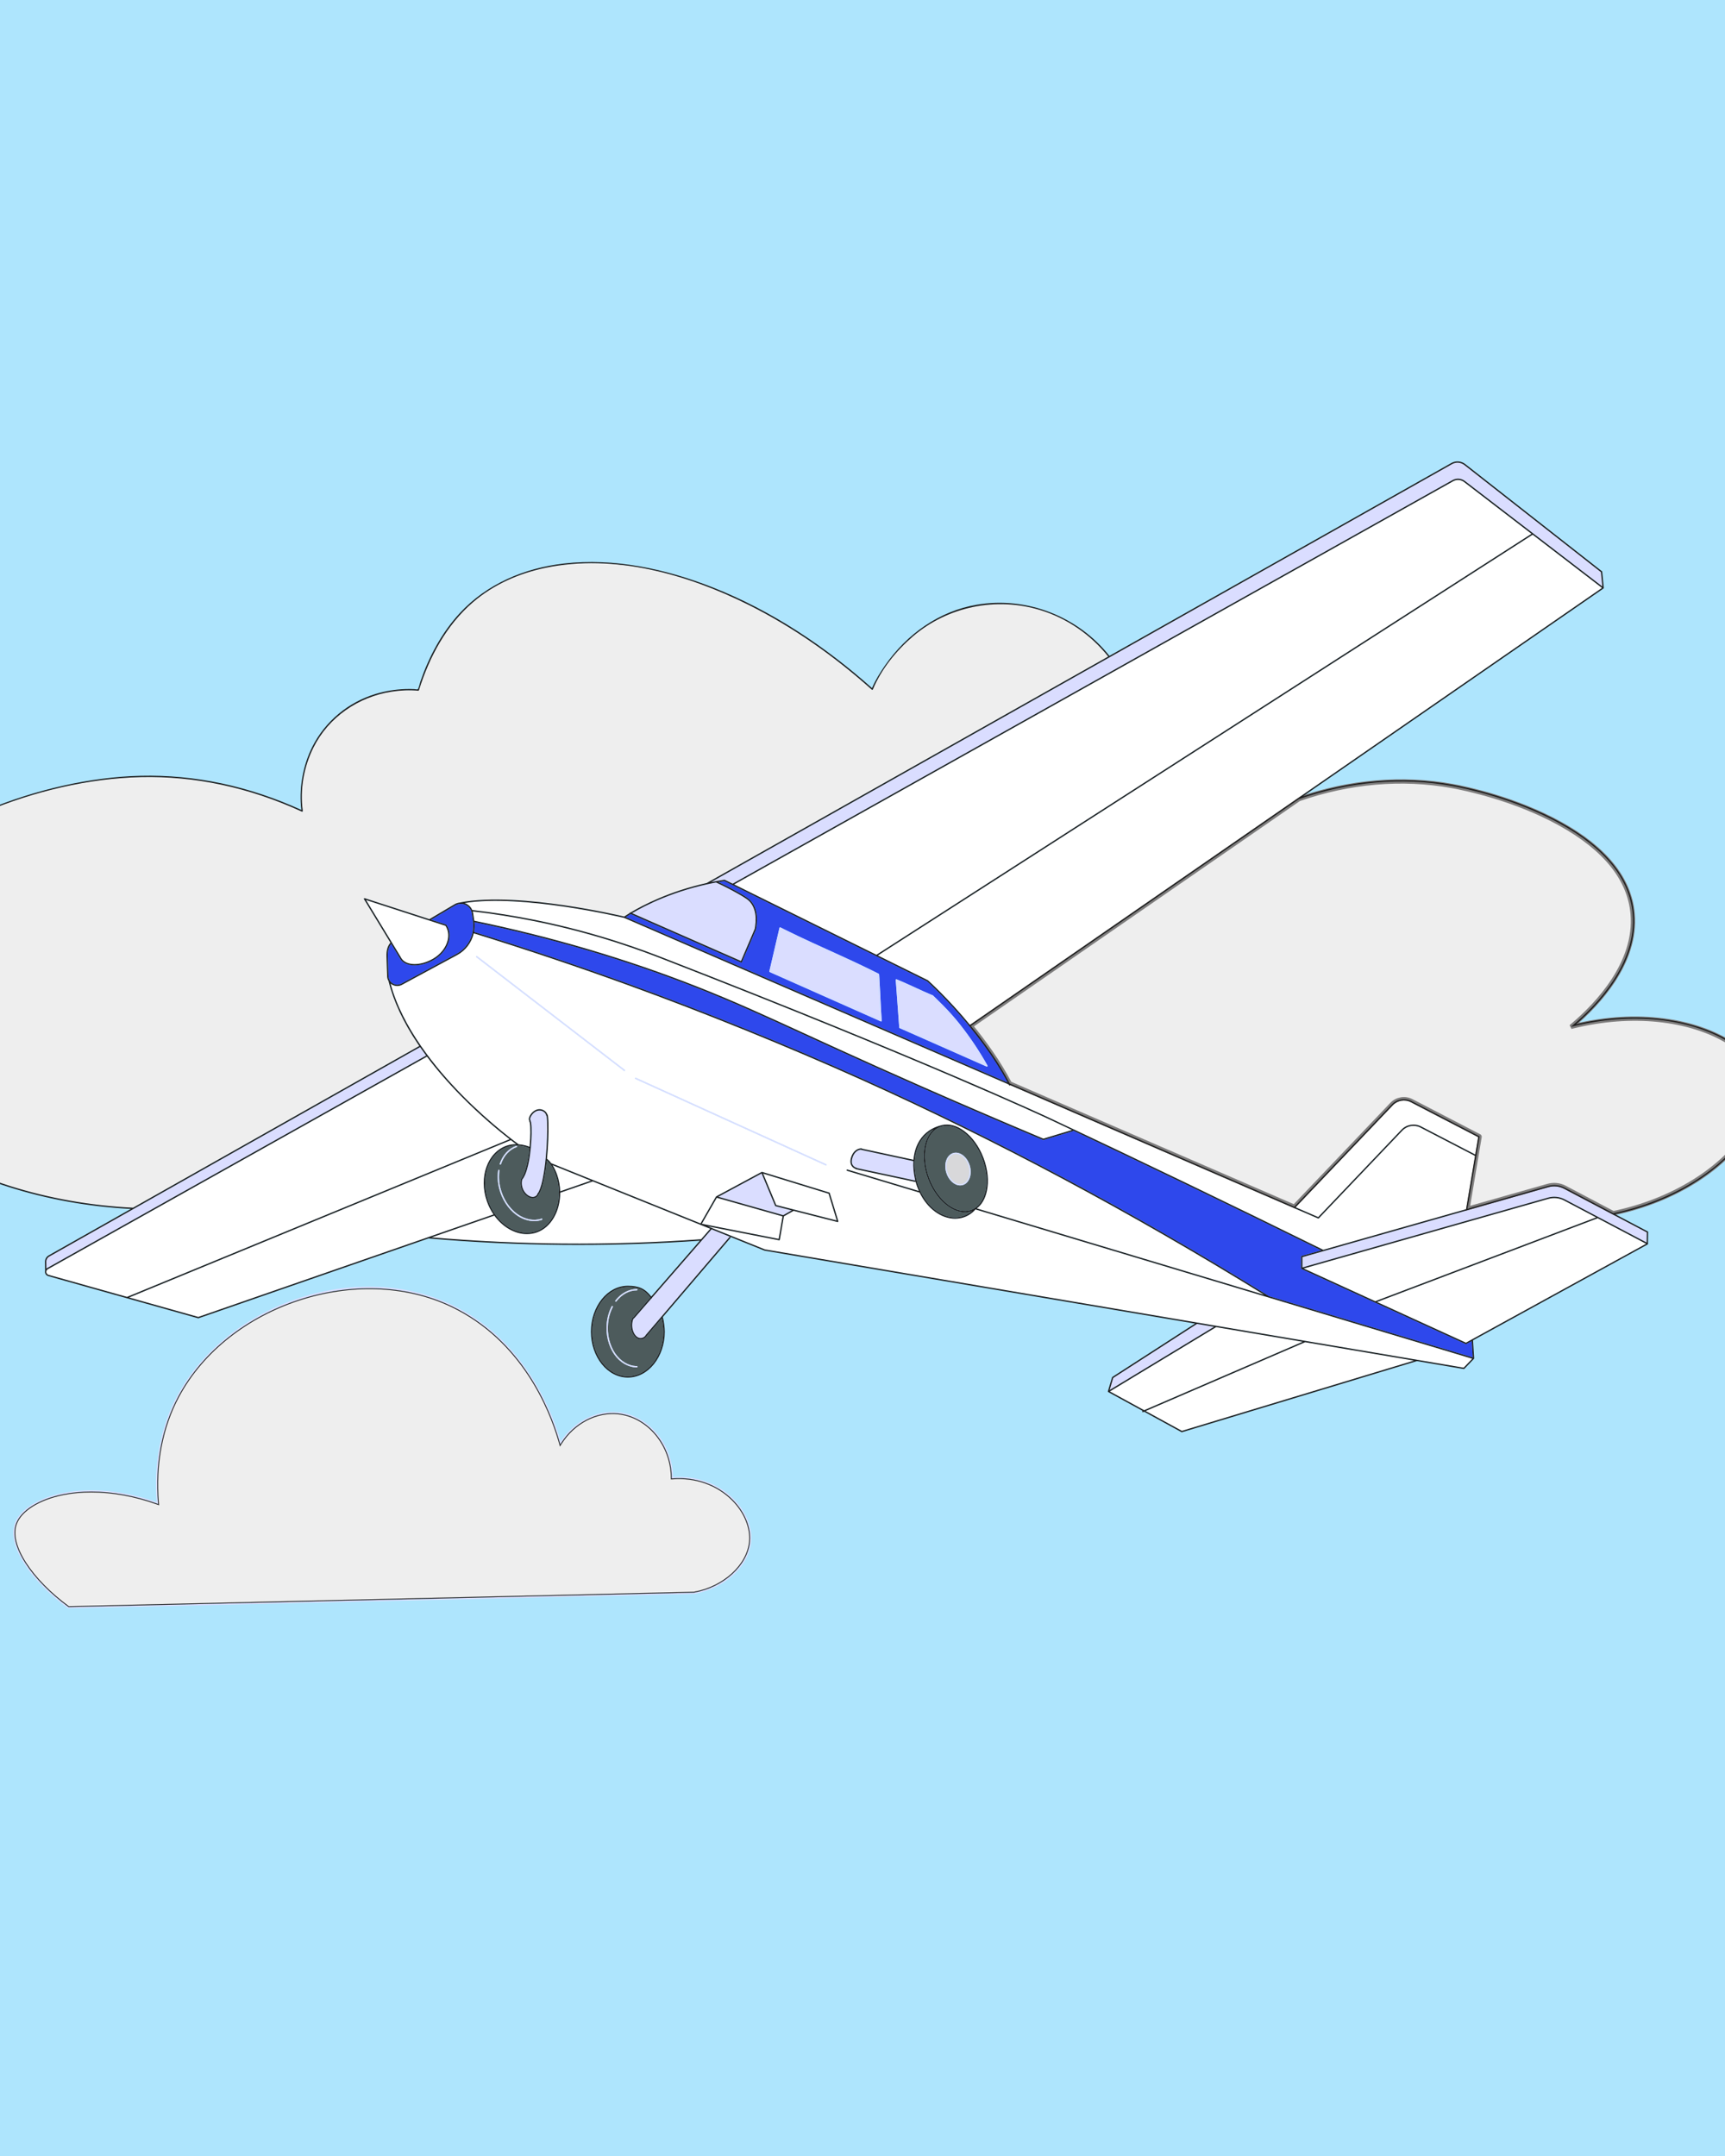 <svg xmlns="http://www.w3.org/2000/svg" width="400" height="500" viewBox="0 0 400 500" fill="none"><rect x="0" y="0" width="400" height="500" fill="#333333" stroke="none"/><g clip-path="url(#clip0_85_551)"><g clip-path="url(#clip1_85_551)"><path d="M470 -104.215H-71V500H470V-104.215Z" fill="#AEE5FD"></path></g><path d="M301.184 185.326C312.866 181.24 325.126 180.182 336.641 182.265C339.888 182.853 351.292 185.22 361.769 191.02C372.224 196.806 377.884 203.84 378.589 211.921C379.584 223.307 370.358 232.971 364.77 237.717L364.281 238.133L364.904 237.982C378.286 234.716 391.731 236.09 400.873 241.656C404.959 244.145 407.627 247.243 408.384 250.377C409.17 253.619 408.133 257.723 405.468 261.932C399.582 271.23 387.851 278.49 374.083 281.36L362.847 275.433C361.648 274.8 360.269 274.656 358.964 275.027L340.287 280.339L343.089 263.655V263.649C343.091 263.638 343.089 263.628 343.088 263.617C343.086 263.608 343.087 263.599 343.085 263.589L343.059 263.538C343.054 263.531 343.046 263.526 343.04 263.519C343.031 263.513 343.024 263.505 343.015 263.499C343.013 263.498 343.011 263.497 343.009 263.496L327.294 255.344C325.786 254.562 323.918 254.879 322.752 256.112L300.126 279.855L234.136 251.267C231.565 246.344 228.254 241.747 225.122 237.926L301.184 185.326Z" fill="#EEEEEE"></path><path d="M301.184 185.326C312.866 181.24 325.126 180.182 336.641 182.265C339.888 182.853 351.292 185.22 361.769 191.02C372.224 196.806 377.884 203.84 378.589 211.921C379.584 223.307 370.358 232.971 364.77 237.717L364.281 238.133L364.904 237.982C378.286 234.716 391.731 236.09 400.873 241.656C404.959 244.145 407.627 247.243 408.384 250.377C409.17 253.619 408.133 257.723 405.468 261.932C399.582 271.23 387.851 278.49 374.083 281.36L362.847 275.433C361.648 274.8 360.269 274.656 358.964 275.027L340.287 280.339L343.089 263.655V263.649C343.091 263.638 343.089 263.628 343.088 263.617C343.086 263.608 343.087 263.599 343.085 263.589L343.059 263.538C343.054 263.531 343.046 263.526 343.04 263.519C343.031 263.513 343.024 263.505 343.015 263.499C343.013 263.498 343.011 263.497 343.009 263.496L327.294 255.344C325.786 254.562 323.918 254.879 322.752 256.112L300.126 279.855L234.136 251.267C231.565 246.344 228.254 241.747 225.122 237.926L301.184 185.326Z" stroke="#7E7D7D"></path><path d="M381.873 285.811L381.835 288.165L362.848 278.148C361.648 277.516 360.269 277.371 358.964 277.742L302.008 293.943V291.543L306.871 290.159C306.873 290.159 306.873 290.159 306.873 290.159L359.047 275.32C360.277 274.97 361.575 275.106 362.705 275.701L381.873 285.811Z" fill="#DADDFF"></path><path d="M381.717 288.445L339.929 311.387L319.288 301.949L370.342 282.58C370.385 282.564 370.414 282.531 370.43 282.491L381.717 288.445Z" fill="white"></path><path d="M371.229 132.68L371.556 136.016L339.68 111.547C338.851 110.91 337.725 110.83 336.814 111.344L169.898 204.943L168.06 204.034C168.054 204.031 168.049 204.032 168.044 204.03C168.035 204.026 168.026 204.024 168.016 204.023C168.006 204.02 167.995 204.02 167.985 204.021C167.979 204.021 167.975 204.019 167.969 204.02C166.903 204.183 165.868 204.37 164.862 204.574L336.689 107.644C337.613 107.121 338.749 107.207 339.583 107.862L371.229 132.68Z" fill="#DADDFF"></path><path d="M371.483 136.343L224.927 237.69C219.831 231.51 215.258 227.414 215.183 227.348C215.178 227.343 215.172 227.341 215.166 227.337C215.16 227.334 215.156 227.329 215.15 227.325L203.549 221.587L355.396 123.993L371.483 136.343Z" fill="white"></path><path d="M370.132 282.334L318.901 301.771L302.294 294.177L359.047 278.035C360.277 277.684 361.575 277.821 362.705 278.416L370.132 282.334Z" fill="white"></path><path d="M355.139 123.797L203.231 221.43L170.227 205.107L336.963 111.609C337.768 111.154 338.762 111.224 339.495 111.787L355.139 123.797Z" fill="white"></path><path d="M342.771 263.714L342.094 267.75L329.518 261.226C328.011 260.445 326.142 260.761 324.976 261.994L305.668 282.256L300.422 279.983L322.971 256.321C324.046 255.184 325.766 254.894 327.154 255.613L342.771 263.714Z" fill="white"></path><path d="M342.04 268.065L339.963 280.432L306.846 289.851C285.543 279.343 264.148 269.033 243.259 259.211C242.978 259.08 214.54 245.765 153.946 222.195C149.849 220.601 138.965 216.367 124.155 213.367C119.304 212.385 114.376 211.603 109.509 211.042C109.237 210.413 108.749 209.894 108.114 209.591C107.973 209.523 107.829 209.468 107.681 209.425C120.989 207.265 144.087 212.714 144.738 212.869L233.917 251.503C233.946 251.559 233.975 251.613 234.004 251.669C234.031 251.722 234.084 251.751 234.139 251.751C234.162 251.751 234.186 251.746 234.208 251.734C234.241 251.718 234.263 251.69 234.276 251.658L305.644 282.577C305.645 282.577 305.646 282.577 305.646 282.577C305.664 282.584 305.683 282.588 305.701 282.589C305.702 282.589 305.703 282.589 305.704 282.589C305.723 282.589 305.74 282.585 305.757 282.578C305.762 282.577 305.765 282.575 305.77 282.572C305.783 282.566 305.797 282.557 305.808 282.546C305.81 282.545 305.813 282.544 305.814 282.542L325.195 262.203C326.27 261.067 327.99 260.777 329.378 261.496L342.04 268.065Z" fill="white"></path><path d="M341.278 310.992L341.518 314.818L294.289 300.623C263.043 281.252 231.353 264.298 200.102 250.233C182.865 242.475 163.563 234.642 145.753 228.179C133.948 223.894 121.892 219.843 109.918 216.14C110.06 215.395 110.094 214.624 110.007 213.85C127.948 217.557 145.29 222.685 161.554 229.093C170.122 232.469 177.124 235.683 186.813 240.13C196.231 244.452 207.95 249.832 225.966 257.599C231.265 259.883 236.617 262.161 241.874 264.371L241.925 264.393L248.75 262.329C248.814 262.31 248.855 262.25 248.856 262.186C267.82 271.144 287.15 280.477 306.409 289.976L301.814 291.282C301.811 291.284 301.809 291.286 301.807 291.287C301.796 291.291 301.787 291.296 301.779 291.301C301.77 291.307 301.762 291.31 301.755 291.316C301.748 291.324 301.742 291.331 301.736 291.338C301.731 291.347 301.725 291.354 301.72 291.363C301.717 291.371 301.714 291.38 301.712 291.389C301.709 291.399 301.707 291.409 301.706 291.42C301.706 291.422 301.705 291.426 301.705 291.428V294.145C301.705 294.152 301.707 294.158 301.708 294.165C301.709 294.173 301.708 294.179 301.709 294.186C301.711 294.189 301.712 294.19 301.713 294.192C301.713 294.195 301.714 294.197 301.715 294.201C301.718 294.206 301.72 294.209 301.724 294.214C301.727 294.224 301.734 294.232 301.74 294.24C301.742 294.243 301.743 294.246 301.747 294.249C301.749 294.252 301.753 294.254 301.757 294.257C301.764 294.264 301.774 294.27 301.783 294.276C301.787 294.277 301.79 294.281 301.793 294.282L339.872 311.695C339.877 311.697 339.883 311.698 339.888 311.701C339.891 311.702 339.895 311.703 339.899 311.704C339.911 311.707 339.923 311.709 339.935 311.709L339.936 311.708C339.95 311.708 339.962 311.707 339.975 311.703C339.98 311.702 339.984 311.699 339.989 311.698C339.995 311.696 340.002 311.693 340.008 311.69L341.278 310.992Z" fill="#2E48EC"></path><path d="M341.401 315.1L339.397 317.181L177.368 289.748L164.053 284.377L180.648 287.64C180.65 287.64 180.651 287.64 180.651 287.64C180.652 287.64 180.652 287.64 180.652 287.64C180.659 287.642 180.667 287.643 180.674 287.643C180.675 287.643 180.676 287.643 180.679 287.643C180.696 287.643 180.714 287.639 180.73 287.634C180.735 287.632 180.738 287.629 180.742 287.627C180.753 287.621 180.765 287.616 180.775 287.607C180.779 287.604 180.783 287.598 180.788 287.593C180.795 287.584 180.803 287.578 180.809 287.568C180.812 287.562 180.813 287.554 180.816 287.547C180.819 287.538 180.824 287.53 180.827 287.52V287.519C180.827 287.517 180.827 287.517 180.828 287.517L181.774 282.078L184.029 280.803L194.215 283.405C194.227 283.409 194.239 283.41 194.251 283.41C194.251 283.41 194.251 283.41 194.253 283.41H194.254C194.269 283.41 194.282 283.408 194.296 283.404C194.298 283.404 194.298 283.403 194.299 283.403C194.316 283.397 194.333 283.388 194.348 283.376C194.351 283.374 194.354 283.369 194.357 283.365C194.367 283.357 194.376 283.347 194.382 283.335C194.385 283.328 194.388 283.323 194.39 283.315C194.394 283.309 194.397 283.303 194.4 283.296C194.4 283.292 194.4 283.288 194.4 283.285C194.402 283.275 194.402 283.265 194.401 283.254C194.401 283.245 194.401 283.235 194.399 283.225C194.397 283.222 194.399 283.218 194.397 283.214L192.402 276.667C192.4 276.662 192.397 276.658 192.394 276.655C192.391 276.645 192.386 276.635 192.38 276.627C192.375 276.619 192.369 276.612 192.363 276.605C192.355 276.599 192.348 276.593 192.341 276.587C192.331 276.582 192.322 276.577 192.313 276.572C192.309 276.571 192.306 276.567 192.301 276.566L176.73 271.774C176.722 271.772 176.715 271.773 176.708 271.772C176.698 271.771 176.688 271.768 176.679 271.77C176.676 271.77 176.674 271.768 176.67 271.768C176.663 271.77 176.655 271.773 176.648 271.776C176.641 271.777 176.634 271.777 176.628 271.779C176.625 271.78 176.624 271.783 176.621 271.783C176.619 271.784 176.617 271.784 176.614 271.785C176.614 271.785 176.614 271.785 176.613 271.785L166.074 277.455C166.073 277.455 166.073 277.455 166.073 277.456C166.069 277.458 166.066 277.461 166.063 277.462C166.056 277.468 166.048 277.474 166.042 277.481C166.04 277.483 166.039 277.483 166.037 277.485C166.034 277.488 166.03 277.49 166.026 277.494C166.024 277.498 166.024 277.501 166.022 277.505C166.019 277.507 166.015 277.51 166.014 277.514L162.446 283.728L127.921 269.801C127.894 269.791 127.869 269.791 127.842 269.794C127.57 269.425 127.26 269.078 126.908 268.783C126.884 268.764 126.856 268.755 126.828 268.751C126.974 267.287 127.075 265.816 127.134 264.345C127.187 263.052 127.213 261.755 127.177 260.461C127.165 260.036 127.148 259.61 127.103 259.187C127.08 258.961 127.071 258.681 126.959 258.476C126.944 258.447 126.924 258.417 126.899 258.396C126.895 258.392 126.892 258.391 126.889 258.389C126.634 257.694 125.888 257.25 125.158 257.226C124.228 257.196 123.41 257.845 122.948 258.605C122.704 259.009 122.474 259.552 122.767 259.979C122.721 260.042 122.716 260.137 122.794 260.192C122.795 260.194 122.795 260.194 122.796 260.195C122.8 260.201 122.804 260.207 122.806 260.214C122.806 260.214 122.808 260.218 122.811 260.225L122.812 260.226C122.815 260.231 122.816 260.237 122.819 260.243C122.844 260.328 122.865 260.413 122.879 260.501C122.901 260.624 122.91 260.704 122.923 260.844C122.939 261.004 122.949 261.165 122.957 261.325C123.002 262.222 122.981 263.124 122.939 264.022C122.909 264.671 122.861 265.319 122.8 265.966C122.337 265.754 121.371 265.45 120.222 265.37C120.211 265.348 120.198 265.329 120.177 265.313C120.114 265.269 113.885 260.816 107.128 253.945C101.025 247.737 93.262 238.262 90.551 228.068C90.67 228.174 90.801 228.27 90.945 228.352C91.308 228.56 91.709 228.665 92.11 228.665C92.492 228.665 92.872 228.571 93.222 228.383L106.018 221.479C107.992 220.414 109.364 218.549 109.854 216.437C121.814 220.137 133.857 224.183 145.649 228.463C163.452 234.924 182.746 242.754 199.976 250.509C230.895 264.423 262.24 281.168 293.161 300.282L226.492 280.243C227.635 279.399 228.45 278.008 228.836 276.206C229.329 273.888 229.053 271.164 228.055 268.535C227.059 265.907 225.458 263.684 223.551 262.278C221.824 261.003 220.027 260.535 218.429 260.924C218.427 260.924 218.423 260.924 218.419 260.924C216.16 261.443 214.362 262.683 213.222 264.508C212.431 265.773 211.963 267.295 211.824 268.976C211.812 268.969 211.8 268.962 211.784 268.958L199.909 266.396C199.888 266.346 199.845 266.307 199.775 266.306C198.852 266.294 198.069 266.912 197.653 267.704C197.252 268.469 196.971 269.561 197.466 270.346C197.673 270.673 197.982 270.925 198.344 271.058C198.362 271.103 198.398 271.14 198.449 271.151L212.151 274.081C212.162 274.083 212.173 274.085 212.184 274.085C212.233 274.085 212.279 274.059 212.306 274.019C212.509 274.788 212.77 275.521 213.079 276.213L196.497 271.228C196.417 271.204 196.332 271.249 196.307 271.329C196.283 271.41 196.329 271.494 196.409 271.519L213.252 276.581C215.025 280.242 218.21 282.629 221.462 282.629C221.957 282.629 222.454 282.574 222.946 282.46C224.188 282.172 225.395 281.432 226.198 280.473L341.401 315.1ZM191.676 270.204C191.71 270.127 191.676 270.037 191.601 270.002L147.463 249.948C147.387 249.914 147.297 249.948 147.261 250.025C147.227 250.1 147.261 250.191 147.337 250.225L191.474 270.279C191.495 270.289 191.516 270.292 191.538 270.292C191.595 270.292 191.651 270.26 191.676 270.204ZM144.906 248.327C144.958 248.26 144.945 248.164 144.879 248.113L110.625 221.738C110.558 221.687 110.464 221.699 110.413 221.766C110.36 221.831 110.374 221.927 110.439 221.978L144.693 248.353C144.721 248.375 144.754 248.385 144.785 248.385C144.832 248.385 144.877 248.366 144.906 248.327Z" fill="white"></path><path d="M327.888 315.54L274.063 331.834L265.651 327.231L302.643 311.266L327.888 315.54Z" fill="white"></path><path d="M302.092 311.173L265.313 327.046L257.352 322.691L282.005 307.772L302.092 311.173Z" fill="white"></path><path d="M281.545 307.694L257.304 322.365L258.138 319.562L277.574 307.022L281.545 307.694Z" fill="#DADDFF"></path><path d="M256.987 152.257L163.87 204.786C155.157 206.709 148.94 209.994 146.223 211.624C146.107 211.573 146 211.67 145.992 211.764C145.318 212.176 144.9 212.46 144.755 212.561C144.067 212.398 138.115 211.011 130.77 209.934C123.59 208.881 113.572 207.917 106.62 209.307C106.608 209.31 106.6 209.316 106.589 209.321C106.177 209.361 105.772 209.491 105.404 209.708L99.567 213.169L84.574 208.303C84.573 208.302 84.571 208.302 84.569 208.302C84.558 208.3 84.549 208.3 84.538 208.298C84.528 208.297 84.518 208.296 84.51 208.297C84.501 208.298 84.494 208.302 84.486 208.304C84.475 208.307 84.464 208.309 84.454 208.315C84.453 208.316 84.451 208.316 84.449 208.318C84.443 208.321 84.439 208.327 84.433 208.331C84.425 208.338 84.416 208.344 84.409 208.354C84.403 208.363 84.398 208.372 84.394 208.381C84.391 208.388 84.386 208.393 84.384 208.4C84.382 208.401 84.384 208.404 84.382 208.405C84.38 208.416 84.38 208.427 84.379 208.438C84.379 208.448 84.376 208.456 84.377 208.465C84.379 208.473 84.382 208.482 84.385 208.49C84.388 208.501 84.391 208.511 84.396 208.521C84.397 208.522 84.397 208.524 84.398 208.525L90.541 218.621C89.865 219.381 89.571 220.4 89.619 221.825L89.771 226.4C89.784 226.803 89.898 227.186 90.096 227.519C91.231 232.154 93.508 237.036 96.864 242.032C96.987 242.214 97.112 242.395 97.237 242.577L30.846 280.086C10.953 279.109 -7.755 273.19 -21.836 263.416C-34.895 254.353 -42.68 242.87 -43.194 231.913C-43.572 223.858 -39.937 215.484 -32.682 207.697C-18.134 192.085 8.716 180.787 32.615 180.22C45.197 179.923 57.759 182.607 69.953 188.201C69.977 188.226 70.013 188.236 70.049 188.234C70.111 188.24 70.173 188.208 70.201 188.147C70.215 188.119 70.215 188.089 70.211 188.061C70.21 188.055 70.211 188.05 70.21 188.044C69.505 183.115 70.472 177.779 72.687 173.351C76.219 166.293 83.112 161.585 90.851 160.398C92.871 160.089 94.957 159.978 96.994 160.186C97.061 160.193 97.122 160.133 97.14 160.075C99.542 152.375 103.484 144.991 109.665 139.671C114.448 135.555 120.347 132.954 126.497 131.677C142.444 128.367 159.342 133.159 173.587 140.271C183.969 145.452 193.516 152.214 202.157 159.935C202.25 160.018 202.368 159.975 202.411 159.869C204.358 155.171 207.865 150.857 211.689 147.58C219.808 140.621 231.052 138.354 241.275 141.5C247.471 143.407 252.948 147.198 256.987 152.257Z" fill="#EEEEEE"></path><path d="M248.59 262.06L241.942 264.069C236.701 261.867 231.368 259.595 226.087 257.319C208.074 249.554 196.356 244.176 186.941 239.854C177.245 235.404 170.24 232.189 161.664 228.81C145.354 222.383 127.96 217.243 109.965 213.53L109.717 211.779C109.697 211.636 109.665 211.497 109.625 211.361C114.435 211.92 119.301 212.695 124.094 213.665C138.878 216.659 149.746 220.887 153.837 222.478C214.418 246.044 242.849 259.355 243.128 259.486C244.946 260.34 246.766 261.198 248.59 262.06Z" fill="white"></path><path d="M233.693 251.075L145.098 212.694C145.32 212.545 145.707 212.293 146.248 211.964C149.544 213.414 152.84 214.863 156.138 216.312C159.475 217.779 162.812 219.246 166.149 220.712C168.041 221.543 169.932 222.375 171.822 223.206C171.89 223.235 171.996 223.234 172.03 223.151C172.823 221.302 173.616 219.453 174.408 217.603C174.606 217.141 174.804 216.678 175.003 216.216C175.095 216.001 175.219 215.78 175.282 215.556C175.314 215.442 175.328 215.319 175.349 215.202C175.451 214.614 175.517 214.017 175.53 213.419C175.561 211.979 175.274 210.476 174.4 209.298C173.793 208.482 172.927 207.957 172.064 207.447C170.388 206.454 168.656 205.551 166.894 204.718C166.783 204.666 166.67 204.613 166.558 204.561C167.022 204.48 167.492 204.401 167.969 204.328L214.997 227.589C215.482 228.024 226.982 238.432 233.693 251.075ZM228.777 247.341C228.909 247.399 229.063 247.275 228.984 247.133C228.108 245.564 227.173 244.027 226.182 242.527C225.056 240.824 223.856 239.17 222.59 237.568C221.371 236.027 220.058 234.563 218.68 233.162C218.055 232.527 217.419 231.903 216.78 231.283C216.703 231.21 216.628 231.136 216.552 231.063C216.477 230.99 216.401 230.89 216.311 230.835C216.225 230.782 216.112 230.753 216.017 230.714C215.892 230.662 215.765 230.609 215.64 230.556C215.168 230.357 214.698 230.151 214.231 229.942C212.346 229.101 210.485 228.205 208.583 227.402C208.356 227.306 208.128 227.211 207.901 227.118C207.839 227.093 207.791 227.111 207.759 227.147C207.726 227.171 207.704 227.21 207.708 227.264C207.919 230.132 208.13 232.998 208.34 235.864C208.399 236.672 208.459 237.479 208.518 238.286C208.522 238.336 208.544 238.395 208.594 238.417C211.218 239.578 213.842 240.739 216.466 241.898C219.092 243.059 221.716 244.22 224.34 245.379C225.819 246.033 227.297 246.687 228.777 247.341ZM204.222 236.86C204.317 236.903 204.459 236.855 204.451 236.729C204.294 234.546 204.201 232.358 204.093 230.172C204.04 229.073 203.983 227.973 203.912 226.874C203.896 226.623 203.879 226.37 203.862 226.118C203.854 225.998 203.865 225.893 203.749 225.825C203.613 225.745 203.464 225.681 203.321 225.609C202.77 225.332 202.215 225.057 201.66 224.785C199.471 223.713 197.26 222.687 195.044 221.675C192.835 220.664 190.619 219.668 188.413 218.653C186.186 217.627 183.969 216.582 181.776 215.486C181.509 215.351 181.24 215.216 180.974 215.081C180.948 215.067 180.922 215.063 180.898 215.064C180.833 215.058 180.77 215.089 180.751 215.171C180.142 217.784 179.531 220.397 178.923 223.01C178.749 223.757 178.574 224.504 178.4 225.251C178.387 225.31 178.408 225.394 178.471 225.422C181.819 226.91 185.168 228.396 188.515 229.884C191.863 231.372 195.212 232.859 198.561 234.346C200.448 235.184 202.335 236.022 204.222 236.86Z" fill="#2E48EC"></path><path d="M228.984 247.133C229.064 247.276 228.909 247.4 228.777 247.341C227.297 246.687 225.82 246.033 224.34 245.379C221.716 244.22 219.092 243.059 216.467 241.898C213.842 240.739 211.218 239.578 208.594 238.417C208.544 238.395 208.523 238.336 208.519 238.286C208.459 237.479 208.4 236.672 208.34 235.864C208.13 232.998 207.92 230.132 207.708 227.264C207.705 227.21 207.727 227.171 207.759 227.147C207.791 227.111 207.839 227.093 207.902 227.118C208.129 227.211 208.356 227.306 208.583 227.402C210.486 228.205 212.346 229.101 214.232 229.942C214.698 230.151 215.169 230.357 215.64 230.556C215.766 230.609 215.892 230.662 216.017 230.714C216.112 230.753 216.225 230.782 216.311 230.835C216.401 230.89 216.478 230.99 216.552 231.063C216.629 231.136 216.704 231.21 216.78 231.283C217.42 231.903 218.056 232.527 218.68 233.162C220.059 234.563 221.371 236.027 222.59 237.568C223.857 239.17 225.056 240.824 226.182 242.527C227.173 244.027 228.108 245.564 228.984 247.133ZM228.497 246.886C228.468 246.837 228.44 246.786 228.411 246.735C227.514 245.161 226.557 243.619 225.544 242.117C224.392 240.412 223.172 238.748 221.87 237.154C220.665 235.678 219.37 234.279 218.023 232.931C217.715 232.622 217.404 232.314 217.09 232.009C216.933 231.855 216.775 231.702 216.617 231.549C216.47 231.406 216.328 231.229 216.163 231.108C216.071 231.042 215.938 231.008 215.833 230.964C215.726 230.919 215.619 230.874 215.512 230.829C215.278 230.731 215.043 230.63 214.81 230.528C214.345 230.326 213.882 230.118 213.42 229.909C211.628 229.097 209.849 228.25 208.03 227.499C208.083 228.228 208.137 228.958 208.19 229.687C208.398 232.52 208.606 235.352 208.815 238.185C210.271 238.829 211.726 239.472 213.182 240.116C215.807 241.277 218.432 242.437 221.056 243.597C223.537 244.694 226.016 245.79 228.497 246.886Z" fill="#DADDFF"></path><path d="M227.772 268.644C228.749 271.219 229.021 273.882 228.539 276.144C228.062 278.381 226.903 279.953 225.275 280.57C221.89 281.855 217.504 278.594 215.496 273.302C213.488 268.01 214.609 262.66 217.992 261.375C218.488 261.188 219.01 261.094 219.548 261.094C220.777 261.094 222.091 261.579 223.372 262.523C225.232 263.895 226.795 266.07 227.772 268.644ZM224.876 273.124C225.168 272.275 225.164 271.266 224.865 270.286C224.243 268.246 222.517 266.957 221.017 267.414C219.517 267.871 218.804 269.904 219.426 271.944C219.963 273.708 221.325 274.909 222.652 274.909C222.861 274.909 223.07 274.88 223.274 274.818C224.01 274.593 224.579 273.992 224.876 273.124Z" fill="#4D5B5C"></path><path d="M228.411 246.735C228.44 246.786 228.468 246.837 228.497 246.886C226.016 245.79 223.537 244.694 221.056 243.597C218.432 242.437 215.808 241.277 213.182 240.116C211.726 239.472 210.271 238.829 208.815 238.185C208.606 235.352 208.398 232.52 208.191 229.687C208.137 228.957 208.084 228.228 208.03 227.499C209.85 228.25 211.628 229.097 213.421 229.909C213.883 230.118 214.346 230.326 214.81 230.528C215.043 230.63 215.278 230.731 215.513 230.829C215.619 230.874 215.726 230.919 215.833 230.964C215.938 231.008 216.072 231.042 216.163 231.108C216.328 231.229 216.47 231.405 216.617 231.549C216.775 231.702 216.933 231.855 217.09 232.009C217.404 232.315 217.715 232.622 218.024 232.931C219.37 234.279 220.665 235.677 221.871 237.154C223.172 238.748 224.393 240.412 225.544 242.117C226.557 243.619 227.514 245.161 228.411 246.735Z" fill="#DADDFF"></path><path d="M225.383 280.855C225.396 280.85 225.408 280.843 225.423 280.838C224.708 281.472 223.804 281.951 222.879 282.165C218.494 283.181 213.837 279.31 212.499 273.536C211.704 270.103 212.052 266.955 213.48 264.671C214.231 263.468 215.245 262.549 216.503 261.923C214.067 264.029 213.441 268.746 215.211 273.409C216.97 278.043 220.532 281.151 223.736 281.151C224.3 281.151 224.853 281.055 225.383 280.855Z" fill="#4D5B5C"></path><path d="M224.865 270.286C225.164 271.266 225.168 272.275 224.876 273.124C224.578 273.992 224.01 274.593 223.274 274.818C223.07 274.88 222.861 274.909 222.652 274.909C221.325 274.909 219.963 273.708 219.426 271.944C218.804 269.903 219.518 267.871 221.017 267.414C222.517 266.957 224.243 268.246 224.865 270.286ZM224.59 273.026C224.861 272.236 224.856 271.294 224.575 270.375C224.078 268.743 222.839 267.624 221.646 267.624C221.463 267.624 221.283 267.65 221.106 267.705C219.766 268.113 219.143 269.975 219.717 271.855C220.29 273.737 221.846 274.934 223.185 274.526C223.826 274.331 224.325 273.799 224.59 273.026Z" fill="#DADDFF"></path><path d="M224.575 270.375C224.856 271.294 224.86 272.236 224.59 273.026C224.325 273.799 223.826 274.331 223.186 274.526C221.846 274.934 220.29 273.737 219.717 271.856C219.143 269.975 219.767 268.113 221.106 267.705C221.283 267.65 221.463 267.625 221.646 267.625C222.839 267.624 224.078 268.743 224.575 270.375Z" fill="#D8D8DA"></path><path d="M212.252 273.801C212.24 273.795 212.229 273.788 212.216 273.786L198.707 270.896C198.69 270.864 198.661 270.838 198.614 270.826C198.179 270.719 197.806 270.414 197.626 269.999C197.413 269.512 197.524 268.941 197.674 268.452C197.955 267.543 198.65 266.668 199.657 266.616C199.677 266.643 199.707 266.663 199.742 266.672L211.721 269.257C211.731 269.259 211.742 269.259 211.753 269.259C211.77 269.259 211.787 269.257 211.803 269.251C211.72 270.617 211.851 272.084 212.204 273.604C212.218 273.67 212.237 273.736 212.252 273.801Z" fill="#DADDFF"></path><path d="M204.451 236.729C204.459 236.855 204.317 236.903 204.222 236.86C202.335 236.022 200.448 235.184 198.561 234.346C195.212 232.859 191.864 231.372 188.515 229.884C185.168 228.396 181.819 226.91 178.471 225.422C178.409 225.394 178.387 225.31 178.4 225.251C178.574 224.504 178.749 223.757 178.923 223.01C179.532 220.397 180.142 217.784 180.751 215.171C180.77 215.089 180.833 215.058 180.898 215.064C180.922 215.063 180.948 215.067 180.974 215.081C181.241 215.216 181.509 215.351 181.777 215.486C183.969 216.582 186.186 217.627 188.413 218.653C190.619 219.668 192.835 220.665 195.044 221.675C197.26 222.687 199.471 223.713 201.66 224.785C202.215 225.057 202.77 225.332 203.321 225.609C203.464 225.681 203.613 225.745 203.749 225.825C203.865 225.893 203.854 225.998 203.862 226.118C203.879 226.37 203.896 226.623 203.912 226.874C203.983 227.973 204.04 229.073 204.093 230.172C204.201 232.358 204.294 234.546 204.451 236.729ZM194.329 232.136C197.597 233.587 200.864 235.038 204.131 236.49C204.082 235.799 204.041 235.107 204.002 234.417C203.849 231.634 203.75 228.848 203.555 226.067C201.926 225.242 200.284 224.446 198.633 223.669C195.683 222.28 192.707 220.948 189.741 219.594C186.806 218.254 183.881 216.891 181.001 215.433C180.842 216.12 180.681 216.805 180.521 217.492C179.921 220.063 179.322 222.633 178.723 225.204C180.577 226.027 182.43 226.85 184.284 227.674C187.632 229.162 190.981 230.648 194.329 232.136Z" fill="#DADDFF"></path><path d="M204.131 236.49C200.864 235.039 197.597 233.587 194.33 232.136C190.981 230.648 187.633 229.162 184.284 227.674C182.43 226.85 180.577 226.027 178.723 225.204C179.323 222.634 179.922 220.063 180.521 217.492C180.681 216.806 180.842 216.12 181.001 215.433C183.882 216.891 186.806 218.254 189.741 219.594C192.707 220.948 195.684 222.28 198.634 223.669C200.284 224.446 201.926 225.242 203.555 226.068C203.751 228.848 203.849 231.634 204.002 234.418C204.041 235.108 204.083 235.799 204.131 236.49Z" fill="#DADDFF"></path><path d="M192.134 276.833L194.028 283.045L184.049 280.495L179.991 279.458L176.951 272.16L192.134 276.833Z" fill="white"></path><path d="M191.601 270.002C191.676 270.037 191.71 270.127 191.676 270.204C191.651 270.26 191.595 270.292 191.538 270.292C191.516 270.292 191.495 270.289 191.474 270.279L147.337 250.225C147.261 250.191 147.227 250.1 147.261 250.025C147.297 249.948 147.387 249.914 147.463 249.948L191.601 270.002Z" fill="#DADDFF"></path><path d="M183.605 280.695L181.617 281.818L166.548 277.546L176.61 272.134L179.74 279.644C179.742 279.649 179.744 279.651 179.747 279.655C179.749 279.661 179.752 279.666 179.755 279.671C179.763 279.682 179.771 279.692 179.781 279.7C179.784 279.702 179.788 279.706 179.792 279.709C179.806 279.72 179.822 279.728 179.84 279.733C179.84 279.733 179.842 279.733 179.843 279.733L183.605 280.695Z" fill="#DADDFF"></path><path d="M181.463 282.091L180.555 287.312L162.749 283.811L166.219 277.769L181.463 282.091Z" fill="white"></path><path d="M175.224 212.933C175.242 213.549 175.201 214.167 175.111 214.776C175.073 215.033 175.051 215.32 174.954 215.563C174.777 216.012 174.574 216.452 174.384 216.894C173.53 218.889 172.675 220.882 171.821 222.876C168.517 221.423 165.212 219.971 161.909 218.519C158.571 217.052 155.235 215.585 151.897 214.118C150.12 213.337 148.342 212.556 146.565 211.775C149.576 209.989 156.462 206.429 166.046 204.654C166.056 204.66 166.066 204.666 166.076 204.672C167.816 205.47 169.521 206.343 171.185 207.289C171.843 207.663 172.505 208.041 173.123 208.481C173.404 208.682 173.671 208.9 173.9 209.161C174.816 210.196 175.184 211.578 175.224 212.933Z" fill="#DADDFF"></path><path d="M170.146 347.644C172.979 350.503 174.496 354.192 174.203 357.515C173.962 360.231 172.525 362.947 170.152 365.165C167.725 367.436 164.462 369.027 160.964 369.649L160.941 369.65L15.801 373L15.76 372.97C6.684 366.308 1.613 358.204 3.43 353.264C4.6 350.085 8.85 347.396 14.525 346.247C21.041 344.927 28.775 345.674 36.326 348.351C35.608 339.364 37.259 330.834 41.107 323.669C46.502 313.619 56.508 305.462 68.558 301.292C74.573 299.21 80.716 298.235 86.819 298.395C93.275 298.564 99.366 300.004 104.922 302.678C112.668 306.404 119.077 312.384 123.971 320.453C127.232 325.829 129.053 330.874 130.022 334.259C133.117 329.605 138.324 326.958 143.376 327.496C146.747 327.855 149.909 329.584 152.279 332.367C154.664 335.164 156.005 338.776 156.065 342.55C161.431 342.169 166.554 344.02 170.146 347.644ZM173.9 357.489C174.186 354.254 172.702 350.654 169.93 347.857C166.365 344.261 161.26 342.441 155.928 342.865L155.765 342.878L155.763 342.715C155.716 335.087 150.26 328.534 143.344 327.798C138.304 327.26 133.103 329.972 130.096 334.704L129.912 334.992L129.821 334.662C127.915 327.833 121.66 311.068 104.79 302.951C83.072 292.502 52.846 302.444 41.374 323.812C37.521 330.988 35.886 339.546 36.648 348.56L36.668 348.795L36.445 348.715C31.292 346.863 26.049 345.914 21.168 345.914C18.878 345.914 16.669 346.123 14.584 346.545C9.013 347.674 4.848 350.288 3.716 353.368C2.836 355.759 3.593 358.924 5.902 362.519C8.122 365.972 11.671 369.585 15.898 372.694L160.921 369.348C167.833 368.115 173.412 363.019 173.9 357.489Z" fill="#DADDFF"></path><path d="M69.272 301.546C80.957 297.702 93.916 297.83 104.747 303.042C121.051 310.886 127.42 326.831 129.533 334.021L129.725 334.689L129.817 335.018L129.876 335.235L129.997 335.046L130.181 334.758C133.17 330.054 138.336 327.365 143.334 327.897C150.192 328.628 155.617 335.131 155.664 342.716L155.665 342.879L155.666 342.985L155.773 342.977L155.936 342.966C161.24 342.544 166.316 344.353 169.859 347.928C172.615 350.708 174.083 354.281 173.801 357.48C173.317 362.949 167.791 368.018 160.913 369.248L15.93 372.593C11.722 369.493 8.193 365.898 5.986 362.466C3.683 358.879 2.946 355.749 3.81 353.403C4.366 351.891 5.671 350.482 7.539 349.309C9.406 348.137 11.828 347.205 14.605 346.642C16.682 346.222 18.885 346.014 21.169 346.014C26.037 346.014 31.268 346.961 36.411 348.809L36.634 348.89L36.78 348.942L36.768 348.787L36.748 348.552C35.987 339.555 37.619 331.016 41.462 323.859C47.184 313.202 57.587 305.39 69.272 301.546Z" fill="#EEEEEE" stroke="#202020" stroke-width="0.2"></path><path d="M164.996 285.084L169.318 286.829L169.312 286.842C169.254 286.82 169.187 286.836 169.144 286.886L149.85 309.478C149.823 309.491 149.799 309.511 149.783 309.546C149.601 309.918 149.263 310.18 148.863 310.279C148.433 310.386 148.003 310.266 147.664 309.986C146.905 309.359 146.58 308.245 146.584 307.293C146.587 307.006 146.617 306.722 146.68 306.443C146.736 306.196 146.797 305.9 146.992 305.723C147.027 305.718 147.063 305.703 147.089 305.674L151.046 301.124C151.075 301.122 151.104 301.115 151.13 301.097C151.174 301.064 151.193 301.012 151.188 300.961L164.996 285.084Z" fill="#DADDFF"></path><path d="M164.698 284.965L162.582 287.397C151.918 288.158 141.092 288.495 130.402 288.395C120.322 288.302 110.123 287.818 100.073 286.96L114.632 281.906C116.569 284.579 119.383 286.199 122.176 286.199C122.951 286.199 123.724 286.074 124.477 285.813C127.833 284.648 129.911 280.811 129.9 276.606L137.466 273.98L164.698 284.965Z" fill="white"></path><path d="M153.455 305.725C153.634 306.371 153.848 307.909 153.848 308.828C153.848 314.532 150.143 319.173 145.589 319.173C141.035 319.173 137.33 314.532 137.33 308.828C137.33 303.124 141.035 298.484 145.589 298.484C148.084 298.484 149.425 299.105 150.814 300.928L146.886 305.444C146.859 305.448 146.834 305.458 146.809 305.477C146.589 305.648 146.502 305.929 146.431 306.188C146.353 306.472 146.306 306.767 146.289 307.062C146.253 307.645 146.338 308.242 146.537 308.791C146.883 309.747 147.66 310.782 148.804 310.6C149.307 310.52 149.769 310.206 150.012 309.757L153.455 305.725ZM147.827 299.096C147.827 299.012 147.759 298.944 147.675 298.944C145.815 298.944 143.998 299.919 142.688 301.619C142.637 301.686 142.649 301.781 142.716 301.832C142.744 301.854 142.777 301.864 142.808 301.864C142.854 301.864 142.899 301.844 142.928 301.805C144.18 300.18 145.91 299.248 147.675 299.248C147.759 299.248 147.827 299.18 147.827 299.096ZM147.827 316.961C147.827 316.877 147.759 316.809 147.675 316.809C145.798 316.807 143.926 315.718 142.67 313.896C141.368 312.008 140.758 309.476 140.996 306.95C141.127 305.549 141.504 304.246 142.117 303.079C142.156 303.005 142.126 302.912 142.052 302.874C141.978 302.835 141.887 302.864 141.848 302.938C141.217 304.14 140.828 305.481 140.693 306.921C140.449 309.517 141.079 312.122 142.419 314.068C143.733 315.974 145.697 317.111 147.675 317.113C147.759 317.113 147.827 317.045 147.827 316.961Z" fill="#4D5B5C"></path><path d="M147.675 298.944C147.759 298.944 147.827 299.012 147.827 299.096C147.827 299.18 147.759 299.248 147.675 299.248C145.91 299.248 144.181 300.18 142.928 301.805C142.899 301.844 142.854 301.864 142.808 301.864C142.776 301.864 142.744 301.854 142.716 301.832C142.649 301.781 142.637 301.686 142.688 301.619C143.998 299.919 145.815 298.944 147.675 298.944Z" fill="#DADDFF"></path><path d="M147.675 316.809C147.759 316.809 147.827 316.877 147.827 316.961C147.827 317.045 147.758 317.113 147.675 317.113C145.697 317.111 143.733 315.974 142.419 314.068C141.079 312.122 140.449 309.517 140.693 306.921C140.828 305.481 141.217 304.14 141.848 302.938C141.887 302.864 141.978 302.835 142.052 302.874C142.126 302.913 142.155 303.005 142.117 303.079C141.504 304.246 141.127 305.549 140.996 306.95C140.758 309.476 141.368 312.008 142.669 313.897C143.926 315.719 145.798 316.808 147.675 316.809Z" fill="#DADDFF"></path><path d="M144.879 248.113C144.945 248.164 144.958 248.26 144.906 248.327C144.877 248.366 144.832 248.385 144.786 248.385C144.754 248.385 144.721 248.375 144.693 248.353L110.44 221.978C110.374 221.927 110.36 221.831 110.413 221.766C110.464 221.699 110.559 221.687 110.625 221.738L144.879 248.113Z" fill="#DADDFF"></path><path d="M137.037 273.808L129.895 276.286C129.86 275.019 129.636 273.725 129.199 272.464C128.966 271.795 128.62 270.977 128.131 270.215L137.037 273.808Z" fill="white"></path><path d="M128.912 272.564C130.791 277.978 128.672 284.034 124.377 285.526C123.656 285.776 122.916 285.895 122.172 285.895C118.481 285.895 114.74 282.948 113.183 278.462C111.312 273.073 113.29 267.474 117.592 265.981C119.78 265.222 122.151 265.958 122.77 266.289C122.733 266.657 122.691 267.024 122.644 267.391C122.501 268.502 122.308 269.613 122.018 270.696C121.792 271.542 121.516 272.42 121.019 273.15C120.974 273.217 120.928 273.281 120.878 273.343C120.867 273.357 120.86 273.37 120.855 273.382C120.829 273.401 120.809 273.427 120.799 273.466C120.555 274.434 120.722 275.481 121.234 276.337C121.746 277.196 122.747 278.054 123.817 277.871C124.328 277.782 124.804 277.415 124.938 276.903C124.97 276.895 125.002 276.874 125.024 276.835C125.598 275.867 125.876 274.714 126.11 273.624C126.434 272.133 126.637 270.614 126.796 269.098C126.796 269.095 126.796 269.094 126.796 269.091C127.875 270.042 128.541 271.497 128.912 272.564ZM125.671 282.897C125.752 282.869 125.793 282.782 125.765 282.703C125.738 282.623 125.652 282.582 125.572 282.609C123.798 283.224 121.674 282.809 119.889 281.499C118.04 280.141 116.633 277.95 116.029 275.485C115.695 274.119 115.623 272.765 115.819 271.461C115.831 271.378 115.774 271.3 115.691 271.288C115.609 271.276 115.531 271.333 115.519 271.416C115.317 272.759 115.39 274.152 115.734 275.558C116.355 278.091 117.804 280.345 119.71 281.743C121.004 282.694 122.472 283.192 123.875 283.192C124.494 283.192 125.1 283.095 125.671 282.897ZM119.813 266.019C119.893 265.992 119.934 265.905 119.908 265.826C119.88 265.747 119.794 265.704 119.715 265.732C117.957 266.342 116.561 267.859 115.881 269.895C115.854 269.974 115.897 270.06 115.977 270.087C115.993 270.092 116.009 270.095 116.025 270.095C116.089 270.095 116.147 270.054 116.169 269.991C116.818 268.045 118.147 266.597 119.813 266.019Z" fill="#4D5B5C"></path><path d="M126.864 260.181C126.911 261.409 126.89 262.639 126.848 263.866C126.795 265.415 126.698 266.963 126.55 268.507C126.405 270.025 126.216 271.543 125.922 273.04C125.698 274.175 125.44 275.358 124.916 276.399C124.871 276.486 124.824 276.572 124.774 276.658C124.721 276.664 124.672 276.697 124.659 276.767C124.57 277.195 124.196 277.488 123.779 277.569C123.29 277.665 122.792 277.454 122.401 277.177C121.687 276.673 121.217 275.864 121.051 275.016C120.958 274.534 120.971 274.037 121.088 273.563C121.089 273.561 121.09 273.56 121.091 273.558C121.641 272.878 121.95 272.016 122.196 271.187C122.518 270.1 122.725 268.981 122.884 267.862C122.961 267.321 123.025 266.779 123.079 266.235C123.08 266.232 123.08 266.229 123.08 266.225C123.143 265.598 123.192 264.969 123.227 264.339C123.279 263.39 123.306 262.436 123.268 261.485C123.255 261.166 123.235 260.845 123.189 260.526C123.165 260.362 123.142 260.168 123.048 260.027C123.042 260.018 123.035 260.01 123.028 260.001C123.06 259.947 123.068 259.876 123.018 259.815C122.772 259.508 123.054 259.014 123.223 258.739C123.424 258.415 123.688 258.12 124.004 257.902C124.614 257.483 125.381 257.396 126.021 257.799C126.353 258.006 126.592 258.325 126.664 258.712C126.674 258.766 126.706 258.799 126.744 258.812C126.748 258.831 126.753 258.848 126.757 258.866C126.761 258.895 126.766 258.925 126.771 258.956C126.774 258.971 126.776 258.986 126.777 259.002C126.779 259.011 126.78 259.014 126.78 259.017C126.78 259.018 126.781 259.023 126.782 259.035C126.829 259.415 126.849 259.798 126.864 260.181Z" fill="#DADDFF"></path><path d="M125.765 282.703C125.793 282.782 125.752 282.869 125.672 282.897C125.1 283.095 124.494 283.192 123.875 283.192C122.472 283.192 121.004 282.694 119.71 281.743C117.804 280.345 116.355 278.091 115.734 275.558C115.39 274.152 115.317 272.759 115.519 271.416C115.531 271.333 115.609 271.276 115.691 271.288C115.774 271.3 115.831 271.378 115.819 271.461C115.623 272.765 115.695 274.119 116.029 275.485C116.633 277.95 118.04 280.141 119.89 281.499C121.674 282.809 123.798 283.224 125.572 282.609C125.652 282.582 125.738 282.623 125.765 282.703Z" fill="#DADDFF"></path><path d="M119.908 265.825C119.935 265.905 119.893 265.992 119.813 266.019C118.147 266.597 116.818 268.045 116.169 269.991C116.147 270.054 116.089 270.096 116.024 270.096C116.009 270.096 115.993 270.092 115.977 270.087C115.897 270.06 115.854 269.974 115.881 269.895C116.56 267.859 117.957 266.342 119.714 265.732C119.794 265.704 119.88 265.747 119.908 265.825Z" fill="#DADDFF"></path><path d="M119.71 265.35C118.995 265.346 118.233 265.437 117.493 265.694C113.032 267.242 110.969 273.015 112.895 278.561C113.289 279.693 113.817 280.728 114.449 281.649L99.301 286.907L45.98 305.415L29.932 300.901L118.409 264.432C118.426 264.426 118.441 264.415 118.453 264.403C119.02 264.839 119.45 265.158 119.71 265.35Z" fill="white"></path><path d="M118.186 264.196L29.458 300.767L11.247 295.645C10.911 295.548 10.763 295.271 10.736 295.044C10.71 294.816 10.79 294.513 11.094 294.341L99.007 245.043C101.277 248.068 103.926 251.122 106.912 254.158C111.493 258.817 115.835 262.37 118.186 264.196Z" fill="white"></path><path d="M109.68 213.678C110.111 216.724 108.582 219.752 105.874 221.213L93.079 228.116C92.453 228.453 91.712 228.444 91.096 228.09C90.481 227.736 90.098 227.1 90.075 226.39L89.923 221.814C89.879 220.519 90.129 219.585 90.708 218.894L92.699 222.167C92.711 222.186 92.728 222.202 92.746 222.214C92.745 222.242 92.749 222.271 92.764 222.298C93.371 223.349 94.636 223.883 96.162 223.883C97.524 223.883 99.092 223.457 100.585 222.596C102.368 221.566 103.683 219.896 104.103 218.13C104.419 216.803 104.22 215.545 103.528 214.49C103.525 214.484 103.52 214.48 103.515 214.475C103.508 214.467 103.502 214.46 103.493 214.453C103.485 214.446 103.475 214.442 103.465 214.438C103.46 214.435 103.455 214.43 103.448 214.428L99.952 213.294L105.558 209.97C106.3 209.531 107.206 209.491 107.983 209.864C108.76 210.237 109.296 210.969 109.416 211.822L109.68 213.678Z" fill="#2E48EC"></path><path d="M103.302 214.7C103.924 215.675 104.1 216.835 103.808 218.06C103.407 219.747 102.144 221.344 100.433 222.332C97.415 224.075 94.093 223.991 93.027 222.146C93.015 222.124 92.998 222.109 92.978 222.096C92.98 222.066 92.976 222.036 92.959 222.009L84.871 208.718L103.302 214.7Z" fill="white"></path><path d="M98.825 244.797L10.944 294.076C10.874 294.117 10.813 294.164 10.756 294.216L10.732 292.597C10.732 292.106 10.998 291.65 11.426 291.407L97.409 242.829C97.862 243.483 98.335 244.14 98.825 244.797Z" fill="#DADDFF"></path><path d="M408.68 250.306C409.484 253.628 408.434 257.815 405.725 262.094C403.03 266.351 398.929 270.354 393.866 273.671C388.204 277.381 381.69 280.039 374.499 281.579L382.097 285.586C382.104 285.59 382.107 285.596 382.114 285.6C382.122 285.606 382.132 285.612 382.139 285.62C382.145 285.627 382.15 285.636 382.155 285.644C382.16 285.653 382.165 285.66 382.168 285.67C382.172 285.68 382.173 285.691 382.174 285.701C382.176 285.709 382.178 285.715 382.178 285.723L382.137 288.334C382.179 288.379 382.191 288.448 382.161 288.507C382.148 288.532 382.126 288.551 382.103 288.564C382.1 288.568 382.097 288.57 382.094 288.574C382.087 288.582 382.078 288.588 382.07 288.594C382.065 288.598 382.061 288.604 382.055 288.606L341.572 310.83L341.835 315.017C341.835 315.018 341.834 315.018 341.834 315.019C341.835 315.029 341.831 315.039 341.83 315.048C341.829 315.056 341.83 315.063 341.829 315.069C341.827 315.071 341.826 315.071 341.826 315.073C341.826 315.075 341.825 315.076 341.825 315.078C341.823 315.082 341.82 315.087 341.818 315.091C341.813 315.102 341.807 315.112 341.8 315.121C341.798 315.124 341.796 315.126 341.794 315.129C341.794 315.13 341.794 315.131 341.792 315.131L339.561 317.449C339.558 317.45 339.556 317.451 339.555 317.453C339.544 317.462 339.533 317.47 339.521 317.476C339.516 317.478 339.511 317.482 339.506 317.484C339.489 317.492 339.471 317.495 339.451 317.495C339.443 317.495 339.434 317.494 339.426 317.493L328.56 315.654L274.089 332.144C274.089 332.144 274.088 332.144 274.087 332.144C274.075 332.147 274.063 332.149 274.049 332.149C274.048 332.149 274.047 332.15 274.046 332.15H274.045C274.03 332.15 274.017 332.148 274.003 332.143C273.998 332.141 273.994 332.139 273.99 332.138C273.984 332.135 273.978 332.134 273.973 332.132L265.297 327.384L265.059 327.487C265.038 327.496 265.019 327.5 264.998 327.5C264.94 327.5 264.884 327.466 264.858 327.408C264.826 327.331 264.861 327.242 264.939 327.208L264.958 327.199L256.974 322.831C256.968 322.827 256.963 322.823 256.957 322.818C256.953 322.816 256.951 322.814 256.947 322.811C256.942 322.807 256.937 322.802 256.934 322.797C256.93 322.793 256.927 322.79 256.925 322.786C256.923 322.782 256.919 322.78 256.917 322.776C256.917 322.775 256.917 322.774 256.915 322.773C256.912 322.766 256.91 322.76 256.908 322.754C256.904 322.746 256.902 322.737 256.9 322.729C256.9 322.725 256.897 322.722 256.897 322.717C256.896 322.71 256.897 322.705 256.897 322.698C256.897 322.69 256.897 322.681 256.899 322.672C256.9 322.667 256.9 322.662 256.901 322.658C256.901 322.656 256.901 322.655 256.901 322.653L257.862 319.421C257.865 319.414 257.87 319.408 257.872 319.402C257.877 319.392 257.881 319.383 257.888 319.374C257.894 319.366 257.903 319.358 257.911 319.351C257.916 319.346 257.92 319.34 257.926 319.336L277.13 306.946L177.301 290.044C177.296 290.043 177.292 290.039 177.287 290.038C177.281 290.037 177.275 290.037 177.27 290.036L169.318 286.828L164.996 285.084L151.189 300.96C151.194 301.011 151.174 301.063 151.131 301.096C151.105 301.114 151.076 301.122 151.047 301.123L147.089 305.673C147.064 305.703 147.027 305.717 146.992 305.722C146.798 305.899 146.737 306.195 146.681 306.443C146.618 306.721 146.587 307.005 146.585 307.292C146.58 308.244 146.906 309.359 147.664 309.986C148.003 310.265 148.434 310.386 148.864 310.279C149.264 310.179 149.602 309.918 149.784 309.546C149.8 309.511 149.824 309.49 149.851 309.478L169.145 286.885C169.187 286.835 169.254 286.819 169.313 286.841C169.328 286.846 169.345 286.856 169.359 286.868C169.423 286.923 169.43 287.019 169.376 287.082L153.672 305.472C153.693 305.489 153.71 305.511 153.718 305.539C153.93 306.203 154.152 307.894 154.152 308.828C154.152 314.698 150.31 319.476 145.589 319.476C140.867 319.476 137.026 314.698 137.026 308.828C137.026 302.956 140.867 298.179 145.589 298.179C148.142 298.179 149.589 298.841 151.017 300.693L162.3 287.721C152.945 288.381 143.467 288.716 134.068 288.716C132.844 288.716 131.621 288.71 130.4 288.699C120.085 288.602 109.645 288.101 99.367 287.205L46.034 305.718H46.033C46.017 305.723 46.001 305.726 45.984 305.726C45.984 305.726 45.984 305.726 45.983 305.726C45.969 305.726 45.956 305.724 45.943 305.72L29.424 301.073L11.163 295.937C10.762 295.822 10.483 295.493 10.435 295.079C10.42 294.954 10.43 294.831 10.458 294.714L10.428 292.599C10.428 291.997 10.753 291.439 11.276 291.143L30.354 280.365C10.583 279.315 -7.995 273.393 -22.01 263.666C-35.147 254.548 -42.979 242.98 -43.498 231.928C-43.88 223.789 -40.217 215.338 -32.903 207.49C-25.862 199.933 -15.458 193.028 -3.609 188.048C8.216 183.078 21.078 180.19 32.607 179.917C45.169 179.62 57.706 182.284 69.88 187.835C69.84 187.513 69.806 187.189 69.781 186.864C69.43 182.204 70.328 177.379 72.425 173.199C75.396 167.275 80.79 162.836 87.121 160.929C89.331 160.263 91.632 159.887 93.939 159.802C94.67 159.776 95.404 159.778 96.137 159.817C96.309 159.827 96.676 159.926 96.836 159.868C97.084 159.777 97.356 158.416 97.485 158.047C99.492 152.262 102.433 146.733 106.603 142.211C112.879 135.408 121.62 131.744 130.715 130.696C142.443 129.346 154.42 131.943 165.302 136.238C178.924 141.616 191.304 149.861 202.208 159.576C203 157.728 204.085 155.975 205.227 154.329C210.258 147.079 217.767 141.714 226.558 140.232C238.114 138.284 249.985 142.957 257.253 152.106L336.539 107.379C337.57 106.797 338.839 106.891 339.771 107.623L371.468 132.481C371.469 132.481 371.469 132.483 371.47 132.483C371.476 132.488 371.48 132.496 371.486 132.502C371.493 132.511 371.502 132.518 371.508 132.528C371.509 132.53 371.509 132.534 371.51 132.536C371.517 132.552 371.524 132.568 371.525 132.583C371.525 132.585 371.525 132.585 371.526 132.586L371.893 136.334C371.894 136.341 371.892 136.348 371.891 136.354C371.891 136.363 371.892 136.373 371.889 136.382C371.888 136.385 371.888 136.388 371.887 136.391C371.885 136.399 371.881 136.405 371.877 136.412C371.874 136.421 371.871 136.428 371.865 136.436C371.864 136.438 371.864 136.44 371.863 136.442C371.862 136.442 371.862 136.442 371.861 136.444C371.856 136.45 371.848 136.455 371.842 136.459C371.837 136.464 371.834 136.47 371.829 136.474L302.102 184.692C313.525 180.878 325.463 179.934 336.696 181.966C339.954 182.555 351.4 184.932 361.918 190.754C366.718 193.412 370.573 196.393 373.376 199.618C376.654 203.388 378.51 207.519 378.892 211.894C379.87 223.098 371.107 232.622 365.444 237.54C372.339 235.927 379.12 235.527 385.61 236.351C391.507 237.1 396.839 238.845 401.031 241.397C405.187 243.928 407.903 247.092 408.68 250.306ZM405.469 261.931C408.133 257.722 409.17 253.619 408.384 250.377C407.627 247.243 404.959 244.146 400.873 241.656C391.732 236.09 378.286 234.715 364.904 237.981L364.281 238.133L364.771 237.717C370.358 232.971 379.585 223.307 378.589 211.92C377.884 203.839 372.225 196.806 361.77 191.02C351.293 185.22 339.888 182.853 336.642 182.265C325.126 180.181 312.866 181.24 301.185 185.326L225.122 237.926C228.254 241.748 231.565 246.345 234.137 251.267L300.126 279.854L322.751 256.112C323.918 254.878 325.786 254.562 327.293 255.344L343.009 263.496C343.011 263.497 343.013 263.498 343.015 263.5C343.024 263.505 343.031 263.513 343.039 263.519C343.045 263.526 343.054 263.531 343.059 263.538C343.065 263.545 343.069 263.555 343.072 263.564C343.077 263.572 343.082 263.581 343.084 263.589C343.087 263.599 343.087 263.608 343.088 263.617C343.089 263.628 343.09 263.638 343.089 263.649C343.089 263.651 343.089 263.654 343.089 263.655L340.287 280.339L358.964 275.027C360.268 274.656 361.648 274.799 362.848 275.433L374.083 281.359C387.852 278.489 399.582 271.229 405.469 261.931ZM381.835 288.164L381.873 285.811L362.705 275.701C361.575 275.105 360.277 274.969 359.047 275.319L306.873 290.159C306.873 290.159 306.873 290.159 306.871 290.159L302.008 291.543V293.942L358.964 277.742C360.268 277.371 361.648 277.516 362.848 278.148L381.835 288.164ZM339.929 311.387L381.718 288.445L370.43 282.491C370.414 282.531 370.385 282.563 370.342 282.579L319.289 301.949L339.929 311.387ZM371.556 136.016L371.23 132.68L339.583 107.863C338.749 107.207 337.613 107.121 336.689 107.644L164.863 204.575C165.868 204.37 166.903 204.183 167.969 204.02C167.975 204.019 167.979 204.022 167.985 204.022C167.995 204.02 168.006 204.02 168.017 204.023C168.026 204.024 168.035 204.026 168.045 204.03C168.049 204.032 168.054 204.031 168.06 204.034L169.898 204.943L336.814 111.344C337.726 110.829 338.851 110.91 339.68 111.547L371.556 136.016ZM224.927 237.691L371.483 136.343L355.396 123.993L203.549 221.587L215.15 227.325C215.156 227.329 215.16 227.334 215.166 227.337C215.172 227.341 215.178 227.343 215.183 227.348C215.258 227.414 219.831 231.51 224.927 237.691ZM318.901 301.771L370.132 282.334L362.705 278.417C361.575 277.821 360.277 277.685 359.047 278.035L302.294 294.177L318.901 301.771ZM203.232 221.43L355.139 123.797L339.495 111.787C338.762 111.225 337.768 111.154 336.963 111.609L170.227 205.107L203.232 221.43ZM342.094 267.75L342.771 263.714L327.154 255.613C325.766 254.894 324.046 255.184 322.971 256.321L300.422 279.983L305.668 282.256L324.976 261.994C326.142 260.761 328.011 260.445 329.518 261.226L342.094 267.75ZM339.963 280.432L342.04 268.064L329.378 261.496C327.99 260.777 326.27 261.067 325.195 262.203L305.814 282.542C305.813 282.544 305.81 282.545 305.808 282.546C305.797 282.557 305.784 282.566 305.77 282.572C305.765 282.574 305.762 282.577 305.757 282.578C305.74 282.585 305.723 282.589 305.705 282.589C305.703 282.589 305.702 282.589 305.701 282.589C305.683 282.588 305.665 282.584 305.646 282.577C305.646 282.577 305.645 282.577 305.644 282.577L234.277 251.658C234.263 251.69 234.241 251.718 234.208 251.734C234.187 251.746 234.162 251.751 234.139 251.751C234.084 251.751 234.031 251.722 234.004 251.669C233.975 251.613 233.946 251.559 233.917 251.503L144.738 212.869C144.087 212.714 120.988 207.265 107.681 209.425C107.829 209.468 107.973 209.523 108.114 209.591C108.749 209.894 109.237 210.414 109.509 211.042C114.376 211.603 119.304 212.385 124.155 213.367C138.965 216.367 149.849 220.601 153.946 222.195C214.54 245.765 242.978 259.08 243.259 259.211C264.149 269.033 285.543 279.343 306.846 289.851L339.963 280.432ZM341.518 314.818L341.278 310.992L340.008 311.689C340.002 311.693 339.995 311.695 339.989 311.698C339.984 311.699 339.98 311.701 339.975 311.703C339.962 311.706 339.95 311.708 339.936 311.708L339.935 311.709C339.923 311.709 339.911 311.706 339.899 311.704C339.895 311.703 339.892 311.702 339.888 311.7C339.883 311.698 339.877 311.697 339.872 311.694L301.793 294.282C301.79 294.28 301.787 294.277 301.784 294.276C301.774 294.269 301.764 294.263 301.757 294.256C301.753 294.254 301.75 294.251 301.747 294.249C301.743 294.245 301.742 294.243 301.74 294.239C301.734 294.232 301.728 294.223 301.724 294.214C301.72 294.209 301.718 294.205 301.716 294.2C301.714 294.197 301.713 294.194 301.713 294.192C301.712 294.189 301.711 294.188 301.71 294.186C301.708 294.178 301.71 294.172 301.708 294.165C301.707 294.158 301.705 294.152 301.705 294.144V291.428C301.705 291.425 301.706 291.422 301.706 291.419C301.707 291.409 301.71 291.399 301.712 291.389C301.714 291.379 301.717 291.371 301.72 291.362C301.725 291.354 301.731 291.346 301.736 291.338C301.742 291.331 301.748 291.323 301.756 291.316C301.762 291.31 301.77 291.306 301.779 291.3C301.787 291.295 301.796 291.291 301.807 291.287C301.809 291.286 301.812 291.283 301.814 291.282L306.41 289.975C287.15 280.477 267.82 271.143 248.856 262.186C248.855 262.25 248.815 262.31 248.75 262.329L241.925 264.393L241.874 264.371C236.618 262.161 231.265 259.882 225.967 257.598C207.95 249.832 196.231 244.452 186.813 240.13C177.124 235.682 170.122 232.469 161.554 229.092C145.29 222.684 127.948 217.557 110.007 213.849C110.095 214.624 110.06 215.394 109.918 216.139C121.892 219.843 133.948 223.894 145.753 228.178C163.563 234.642 182.865 242.474 200.102 250.232C231.354 264.297 263.043 281.252 294.289 300.622L341.518 314.818ZM339.397 317.181L341.401 315.1L226.199 280.474C225.396 281.433 224.189 282.173 222.947 282.462C222.455 282.576 221.958 282.63 221.463 282.63C218.211 282.63 215.026 280.243 213.253 276.582L196.41 271.52C196.33 271.496 196.284 271.412 196.308 271.33C196.332 271.25 196.418 271.205 196.498 271.229L213.08 276.214C212.77 275.523 212.51 274.79 212.307 274.02C212.279 274.06 212.234 274.086 212.185 274.086C212.174 274.086 212.163 274.085 212.152 274.082L198.45 271.152C198.399 271.141 198.363 271.104 198.345 271.06C197.983 270.926 197.674 270.674 197.467 270.347C196.972 269.562 197.253 268.471 197.654 267.705C198.07 266.914 198.853 266.295 199.776 266.307C199.846 266.308 199.889 266.347 199.91 266.397L211.785 268.959C211.801 268.963 211.813 268.97 211.825 268.977C211.964 267.296 212.432 265.775 213.223 264.509C214.363 262.684 216.161 261.444 218.42 260.925C218.424 260.925 218.427 260.925 218.43 260.925C220.028 260.536 221.825 261.004 223.552 262.279C225.459 263.685 227.06 265.908 228.056 268.536C229.054 271.165 229.33 273.889 228.837 276.207C228.451 278.009 227.636 279.4 226.493 280.244L293.162 300.284C262.241 281.17 230.896 264.424 199.977 250.51C182.747 242.755 163.453 234.925 145.65 228.464C133.858 224.185 121.815 220.138 109.855 216.438C109.365 218.55 107.993 220.415 106.019 221.48L93.223 228.384C92.873 228.572 92.493 228.666 92.111 228.666C91.71 228.666 91.309 228.561 90.945 228.354C90.802 228.271 90.671 228.175 90.552 228.069C93.263 238.263 101.026 247.739 107.129 253.946C113.886 260.817 120.115 265.27 120.178 265.314C120.199 265.33 120.212 265.349 120.223 265.371C121.372 265.451 122.338 265.755 122.801 265.967C122.862 265.32 122.909 264.672 122.94 264.023C122.982 263.125 123.003 262.223 122.958 261.326C122.95 261.166 122.94 261.006 122.924 260.845C122.911 260.705 122.902 260.625 122.88 260.502C122.866 260.415 122.845 260.33 122.82 260.245C122.817 260.238 122.816 260.233 122.813 260.228L122.812 260.226C122.808 260.219 122.807 260.216 122.807 260.216C122.805 260.208 122.801 260.202 122.797 260.196C122.796 260.195 122.796 260.195 122.795 260.194C122.717 260.138 122.722 260.043 122.768 259.98C122.475 259.553 122.705 259.01 122.949 258.606C123.411 257.847 124.229 257.198 125.159 257.227C125.889 257.251 126.635 257.695 126.89 258.39C126.893 258.392 126.896 258.394 126.9 258.397C126.925 258.418 126.944 258.448 126.96 258.477C127.072 258.683 127.081 258.962 127.104 259.188C127.149 259.611 127.166 260.037 127.178 260.462C127.214 261.757 127.188 263.054 127.135 264.347C127.076 265.817 126.975 267.288 126.829 268.753C126.857 268.756 126.885 268.765 126.909 268.784C127.261 269.08 127.57 269.426 127.843 269.796C127.87 269.792 127.895 269.792 127.922 269.803L162.447 283.729L166.015 277.515C166.017 277.511 166.02 277.509 166.023 277.506C166.025 277.503 166.025 277.499 166.027 277.495C166.031 277.492 166.035 277.489 166.038 277.487C166.04 277.484 166.041 277.484 166.043 277.482C166.049 277.476 166.057 277.47 166.064 277.464C166.067 277.462 166.07 277.459 166.074 277.458C166.074 277.456 166.074 277.456 166.075 277.456L176.614 271.786C176.615 271.786 176.615 271.786 176.615 271.786C176.618 271.785 176.62 271.785 176.622 271.784C176.625 271.784 176.626 271.781 176.629 271.78C176.635 271.778 176.642 271.778 176.649 271.777C176.656 271.774 176.664 271.771 176.671 271.77C176.675 271.77 176.677 271.771 176.68 271.771C176.689 271.77 176.699 271.772 176.709 271.773C176.716 271.775 176.723 271.773 176.731 271.776L192.302 276.567C192.307 276.568 192.31 276.572 192.314 276.573C192.324 276.578 192.332 276.583 192.342 276.588C192.349 276.594 192.356 276.6 192.364 276.606C192.37 276.613 192.376 276.621 192.381 276.628C192.387 276.636 192.392 276.646 192.395 276.656C192.398 276.66 192.401 276.663 192.403 276.668L194.398 283.216C194.4 283.219 194.398 283.223 194.4 283.227C194.402 283.236 194.402 283.246 194.402 283.256C194.403 283.267 194.403 283.276 194.401 283.286C194.401 283.29 194.401 283.293 194.401 283.297C194.398 283.304 194.395 283.31 194.391 283.317C194.389 283.324 194.386 283.33 194.383 283.336C194.376 283.348 194.368 283.358 194.358 283.366C194.355 283.37 194.352 283.375 194.349 283.377C194.334 283.39 194.317 283.398 194.3 283.404C194.299 283.404 194.299 283.405 194.297 283.405C194.283 283.409 194.27 283.412 194.255 283.412H194.254C194.252 283.412 194.252 283.412 194.252 283.412C194.24 283.412 194.228 283.41 194.216 283.407L184.03 280.804L181.775 282.08L180.829 287.519C180.828 287.519 180.828 287.519 180.828 287.52V287.521C180.825 287.531 180.82 287.539 180.817 287.548C180.814 287.555 180.813 287.564 180.81 287.57C180.803 287.58 180.796 287.586 180.789 287.594C180.784 287.599 180.78 287.605 180.776 287.609C180.766 287.617 180.754 287.622 180.743 287.628C180.739 287.631 180.736 287.633 180.731 287.635C180.715 287.64 180.697 287.644 180.68 287.644C180.677 287.644 180.676 287.644 180.675 287.644C180.667 287.644 180.66 287.643 180.653 287.642C180.653 287.642 180.653 287.642 180.652 287.642C180.652 287.642 180.65 287.642 180.649 287.642L164.054 284.378L177.369 289.749L339.397 317.181ZM274.063 331.834L327.888 315.54L302.643 311.266L265.651 327.231L274.063 331.834ZM265.313 327.046L302.092 311.173L282.005 307.772L257.352 322.691L265.313 327.046ZM257.304 322.365L281.545 307.694L277.574 307.022L258.138 319.562L257.304 322.365ZM163.871 204.786L256.987 152.257C252.948 147.198 247.471 143.407 241.275 141.5C231.052 138.354 219.808 140.621 211.689 147.581C207.865 150.858 204.358 155.171 202.411 159.869C202.368 159.976 202.25 160.018 202.157 159.936C193.516 152.214 183.969 145.452 173.587 140.271C159.342 133.16 142.444 128.367 126.497 131.678C120.347 132.954 114.448 135.555 109.666 139.672C103.484 144.992 99.542 152.376 97.14 160.075C97.122 160.134 97.061 160.193 96.994 160.186C94.957 159.978 92.872 160.089 90.852 160.399C83.112 161.585 76.219 166.294 72.687 173.352C70.472 177.78 69.505 183.116 70.21 188.044C70.211 188.05 70.21 188.055 70.211 188.061C70.215 188.089 70.215 188.119 70.201 188.148C70.173 188.208 70.111 188.24 70.049 188.234C70.013 188.236 69.978 188.227 69.953 188.201C57.759 182.608 45.197 179.924 32.615 180.22C8.716 180.787 -18.134 192.086 -32.682 207.697C-39.937 215.484 -43.572 223.859 -43.194 231.913C-42.68 242.871 -34.895 254.353 -21.836 263.417C-7.755 273.19 10.953 279.109 30.846 280.086L97.237 242.578C97.112 242.395 96.987 242.214 96.864 242.032C93.508 237.037 91.232 232.154 90.096 227.52C89.898 227.187 89.784 226.804 89.771 226.4L89.619 221.825C89.571 220.401 89.865 219.381 90.541 218.621L84.398 208.526C84.397 208.525 84.397 208.522 84.396 208.521C84.391 208.511 84.389 208.502 84.385 208.491C84.382 208.482 84.379 208.474 84.378 208.465C84.376 208.457 84.379 208.448 84.379 208.438C84.38 208.427 84.38 208.416 84.382 208.405C84.384 208.404 84.382 208.402 84.384 208.401C84.386 208.393 84.391 208.388 84.394 208.381C84.398 208.373 84.403 208.363 84.409 208.354C84.416 208.345 84.425 208.339 84.433 208.331C84.44 208.328 84.443 208.321 84.449 208.318C84.451 208.317 84.453 208.317 84.454 208.316C84.464 208.309 84.475 208.307 84.486 208.305C84.494 208.302 84.501 208.299 84.51 208.297C84.518 208.296 84.528 208.297 84.538 208.299C84.549 208.3 84.558 208.3 84.57 208.302C84.571 208.302 84.573 208.302 84.574 208.304L99.567 213.169L105.404 209.709C105.772 209.491 106.177 209.361 106.589 209.321C106.6 209.316 106.608 209.31 106.62 209.308C113.572 207.917 123.591 208.881 130.77 209.935C138.115 211.012 144.067 212.399 144.755 212.561C144.9 212.46 145.318 212.176 145.992 211.764C146 211.67 146.107 211.573 146.223 211.624C148.94 209.994 155.157 206.709 163.871 204.786ZM241.942 264.069L248.59 262.06C246.766 261.198 244.946 260.34 243.129 259.486C242.849 259.355 214.419 246.044 153.837 222.478C149.746 220.887 138.879 216.659 124.094 213.665C119.301 212.695 114.435 211.92 109.625 211.361C109.665 211.497 109.697 211.636 109.717 211.779L109.965 213.53C127.96 217.243 145.354 222.383 161.665 228.81C170.241 232.189 177.245 235.404 186.941 239.854C196.356 244.176 208.074 249.554 226.087 257.319C231.368 259.595 236.701 261.867 241.942 264.069ZM145.098 212.694L233.693 251.075C226.981 238.432 215.482 228.024 214.997 227.589L167.969 204.328C167.493 204.401 167.022 204.479 166.558 204.561C166.67 204.613 166.782 204.666 166.894 204.718C168.656 205.55 170.388 206.453 172.064 207.446C172.927 207.957 173.793 208.482 174.4 209.298C175.274 210.475 175.561 211.979 175.53 213.419C175.517 214.017 175.451 214.614 175.349 215.202C175.328 215.319 175.314 215.442 175.282 215.556C175.219 215.78 175.095 216.001 175.003 216.216C174.804 216.678 174.606 217.141 174.408 217.603C173.616 219.453 172.823 221.301 172.03 223.151C171.996 223.234 171.89 223.235 171.822 223.206C169.932 222.375 168.041 221.543 166.149 220.712C162.812 219.246 159.475 217.779 156.138 216.312C152.84 214.863 149.544 213.414 146.248 211.964C145.707 212.293 145.32 212.545 145.098 212.694ZM228.538 276.144C229.021 273.882 228.749 271.219 227.771 268.644C226.795 266.07 225.232 263.896 223.371 262.523C222.09 261.579 220.776 261.094 219.548 261.094C219.009 261.094 218.488 261.188 217.992 261.375C214.608 262.659 213.487 268.01 215.495 273.302C217.503 278.594 221.89 281.855 225.275 280.57C226.902 279.953 228.062 278.381 228.538 276.144ZM225.423 280.838C225.409 280.842 225.396 280.85 225.383 280.855C224.853 281.055 224.3 281.151 223.736 281.151C220.532 281.151 216.97 278.043 215.211 273.409C213.441 268.746 214.067 264.029 216.503 261.923C215.245 262.549 214.231 263.468 213.48 264.671C212.052 266.955 211.704 270.103 212.499 273.536C213.837 279.31 218.494 283.181 222.879 282.165C223.804 281.951 224.708 281.472 225.423 280.838ZM212.216 273.786C212.23 273.788 212.24 273.795 212.253 273.801C212.237 273.736 212.218 273.67 212.204 273.604C211.851 272.084 211.72 270.617 211.803 269.251C211.787 269.257 211.77 269.259 211.753 269.259C211.742 269.259 211.731 269.259 211.721 269.257L199.742 266.672C199.707 266.663 199.678 266.643 199.657 266.616C198.65 266.668 197.955 267.543 197.675 268.452C197.524 268.941 197.413 269.512 197.626 270C197.806 270.414 198.179 270.719 198.614 270.826C198.661 270.838 198.691 270.864 198.708 270.896L212.216 273.786ZM194.028 283.045L192.134 276.833L176.951 272.16L179.991 279.458L184.049 280.495L194.028 283.045ZM181.617 281.819L183.605 280.696L179.843 279.733C179.841 279.733 179.84 279.733 179.84 279.733C179.822 279.728 179.806 279.719 179.792 279.709C179.788 279.706 179.784 279.702 179.781 279.7C179.771 279.692 179.763 279.682 179.755 279.671C179.752 279.666 179.749 279.661 179.747 279.655C179.744 279.652 179.742 279.649 179.74 279.644L176.61 272.134L166.548 277.546L181.617 281.819ZM180.555 287.312L181.463 282.091L166.219 277.769L162.749 283.811L180.555 287.312ZM175.111 214.776C175.201 214.167 175.242 213.549 175.224 212.933C175.184 211.578 174.816 210.196 173.901 209.16C173.671 208.9 173.405 208.681 173.123 208.481C172.505 208.041 171.843 207.663 171.185 207.289C169.521 206.343 167.816 205.47 166.077 204.672C166.066 204.666 166.056 204.66 166.046 204.653C156.462 206.429 149.576 209.989 146.565 211.775C148.342 212.556 150.12 213.337 151.897 214.118C155.235 215.585 158.571 217.052 161.909 218.519C165.213 219.97 168.517 221.423 171.821 222.875C172.675 220.882 173.53 218.889 174.384 216.894C174.574 216.452 174.777 216.012 174.954 215.563C175.051 215.32 175.073 215.033 175.111 214.776ZM162.582 287.397L164.698 284.965L137.466 273.98L129.9 276.606C129.911 280.811 127.833 284.648 124.477 285.813C123.724 286.074 122.951 286.199 122.176 286.199C119.383 286.199 116.569 284.579 114.631 281.906L100.073 286.96C110.123 287.818 120.322 288.302 130.402 288.395C141.092 288.495 151.918 288.158 162.582 287.397ZM153.848 308.828C153.848 307.909 153.634 306.371 153.455 305.725L150.012 309.757C149.769 310.207 149.307 310.52 148.804 310.6C147.66 310.783 146.883 309.747 146.537 308.792C146.338 308.242 146.253 307.646 146.289 307.062C146.306 306.767 146.354 306.473 146.431 306.188C146.502 305.93 146.589 305.649 146.809 305.477C146.834 305.458 146.859 305.448 146.886 305.445L150.814 300.928C149.425 299.105 148.084 298.484 145.589 298.484C141.035 298.484 137.33 303.124 137.33 308.829C137.33 314.533 141.035 319.173 145.589 319.173C150.143 319.173 153.848 314.532 153.848 308.828ZM129.895 276.286L137.037 273.807L128.132 270.215C128.62 270.977 128.967 271.795 129.199 272.465C129.636 273.725 129.86 275.019 129.895 276.286ZM124.377 285.526C128.672 284.034 130.791 277.978 128.912 272.564C128.541 271.497 127.875 270.042 126.796 269.091C126.796 269.094 126.796 269.095 126.796 269.098C126.636 270.614 126.433 272.133 126.11 273.624C125.876 274.714 125.597 275.866 125.023 276.835C125.002 276.874 124.97 276.895 124.937 276.903C124.803 277.415 124.328 277.782 123.816 277.871C122.747 278.054 121.745 277.196 121.234 276.337C120.722 275.481 120.554 274.434 120.798 273.466C120.808 273.427 120.829 273.4 120.854 273.382C120.859 273.37 120.866 273.357 120.878 273.343C120.927 273.281 120.973 273.217 121.019 273.15C121.516 272.42 121.792 271.542 122.018 270.696C122.308 269.613 122.5 268.502 122.643 267.391C122.691 267.024 122.732 266.657 122.77 266.289C122.151 265.958 119.78 265.222 117.592 265.981C113.289 267.474 111.312 273.074 113.182 278.462C114.739 282.948 118.48 285.895 122.172 285.895C122.916 285.895 123.656 285.776 124.377 285.526ZM126.848 263.866C126.89 262.639 126.911 261.409 126.864 260.181C126.849 259.798 126.83 259.415 126.782 259.035C126.781 259.023 126.78 259.018 126.78 259.017C126.78 259.014 126.779 259.01 126.778 259.002C126.776 258.986 126.774 258.97 126.771 258.956C126.767 258.925 126.762 258.895 126.757 258.866C126.753 258.848 126.748 258.831 126.745 258.812C126.706 258.799 126.674 258.766 126.664 258.711C126.593 258.325 126.353 258.007 126.021 257.799C125.381 257.396 124.614 257.483 124.004 257.902C123.688 258.119 123.424 258.415 123.224 258.739C123.054 259.014 122.772 259.507 123.018 259.815C123.068 259.876 123.061 259.947 123.028 260.001C123.035 260.01 123.043 260.018 123.048 260.027C123.142 260.168 123.165 260.362 123.189 260.526C123.236 260.845 123.255 261.165 123.268 261.485C123.306 262.436 123.279 263.39 123.227 264.339C123.192 264.969 123.143 265.598 123.08 266.225C123.08 266.229 123.08 266.232 123.079 266.235C123.025 266.778 122.961 267.321 122.884 267.861C122.725 268.981 122.519 270.1 122.196 271.187C121.95 272.016 121.641 272.878 121.092 273.558C121.09 273.56 121.089 273.561 121.088 273.563C120.971 274.037 120.958 274.534 121.052 275.016C121.217 275.864 121.687 276.673 122.401 277.177C122.792 277.454 123.29 277.665 123.779 277.569C124.196 277.488 124.57 277.195 124.659 276.767C124.672 276.696 124.721 276.664 124.774 276.658C124.824 276.573 124.872 276.486 124.917 276.399C125.441 275.358 125.698 274.174 125.922 273.04C126.216 271.543 126.406 270.025 126.55 268.507C126.698 266.963 126.796 265.415 126.848 263.866ZM117.493 265.694C118.233 265.437 118.995 265.346 119.71 265.35C119.45 265.158 119.02 264.839 118.453 264.402C118.441 264.414 118.426 264.425 118.409 264.431L29.932 300.901L45.98 305.415L99.301 286.906L114.449 281.648C113.817 280.728 113.288 279.693 112.895 278.561C110.969 273.015 113.032 267.242 117.493 265.694ZM29.458 300.767L118.186 264.196C115.835 262.37 111.493 258.817 106.912 254.159C103.926 251.122 101.277 248.068 99.007 245.043L11.094 294.341C10.79 294.513 10.71 294.817 10.736 295.044C10.763 295.271 10.911 295.548 11.247 295.646L29.458 300.767ZM105.874 221.213C108.582 219.752 110.111 216.724 109.68 213.678L109.416 211.822C109.296 210.969 108.76 210.237 107.983 209.864C107.206 209.491 106.3 209.531 105.558 209.97L99.953 213.294L103.448 214.428C103.455 214.43 103.46 214.435 103.465 214.438C103.475 214.443 103.485 214.446 103.493 214.454C103.502 214.46 103.508 214.467 103.515 214.475C103.52 214.48 103.525 214.484 103.528 214.49C104.22 215.545 104.419 216.803 104.103 218.13C103.683 219.896 102.368 221.566 100.585 222.596C99.092 223.457 97.524 223.883 96.162 223.883C94.636 223.883 93.371 223.349 92.765 222.298C92.749 222.271 92.745 222.242 92.746 222.214C92.728 222.202 92.711 222.186 92.699 222.167L90.708 218.894C90.129 219.585 89.879 220.519 89.923 221.814L90.075 226.391C90.098 227.1 90.481 227.736 91.096 228.09C91.712 228.444 92.453 228.453 93.079 228.117L105.874 221.213ZM103.808 218.06C104.1 216.835 103.923 215.675 103.302 214.7L84.871 208.718L92.959 222.009C92.976 222.035 92.979 222.066 92.978 222.096C92.998 222.108 93.015 222.124 93.027 222.146C94.093 223.991 97.415 224.075 100.433 222.332C102.144 221.344 103.407 219.747 103.808 218.06ZM10.944 294.076L98.825 244.797C98.335 244.14 97.862 243.483 97.409 242.829L11.425 291.407C10.998 291.65 10.731 292.106 10.731 292.597L10.756 294.216C10.813 294.164 10.874 294.116 10.944 294.076Z" fill="#1E1E1E"></path></g><defs><clipPath id="clip0_85_551"><rect width="400" height="500" fill="white"></rect></clipPath><clipPath id="clip1_85_551"><rect width="541" height="500" fill="white" transform="translate(-71)"></rect></clipPath></defs></svg>